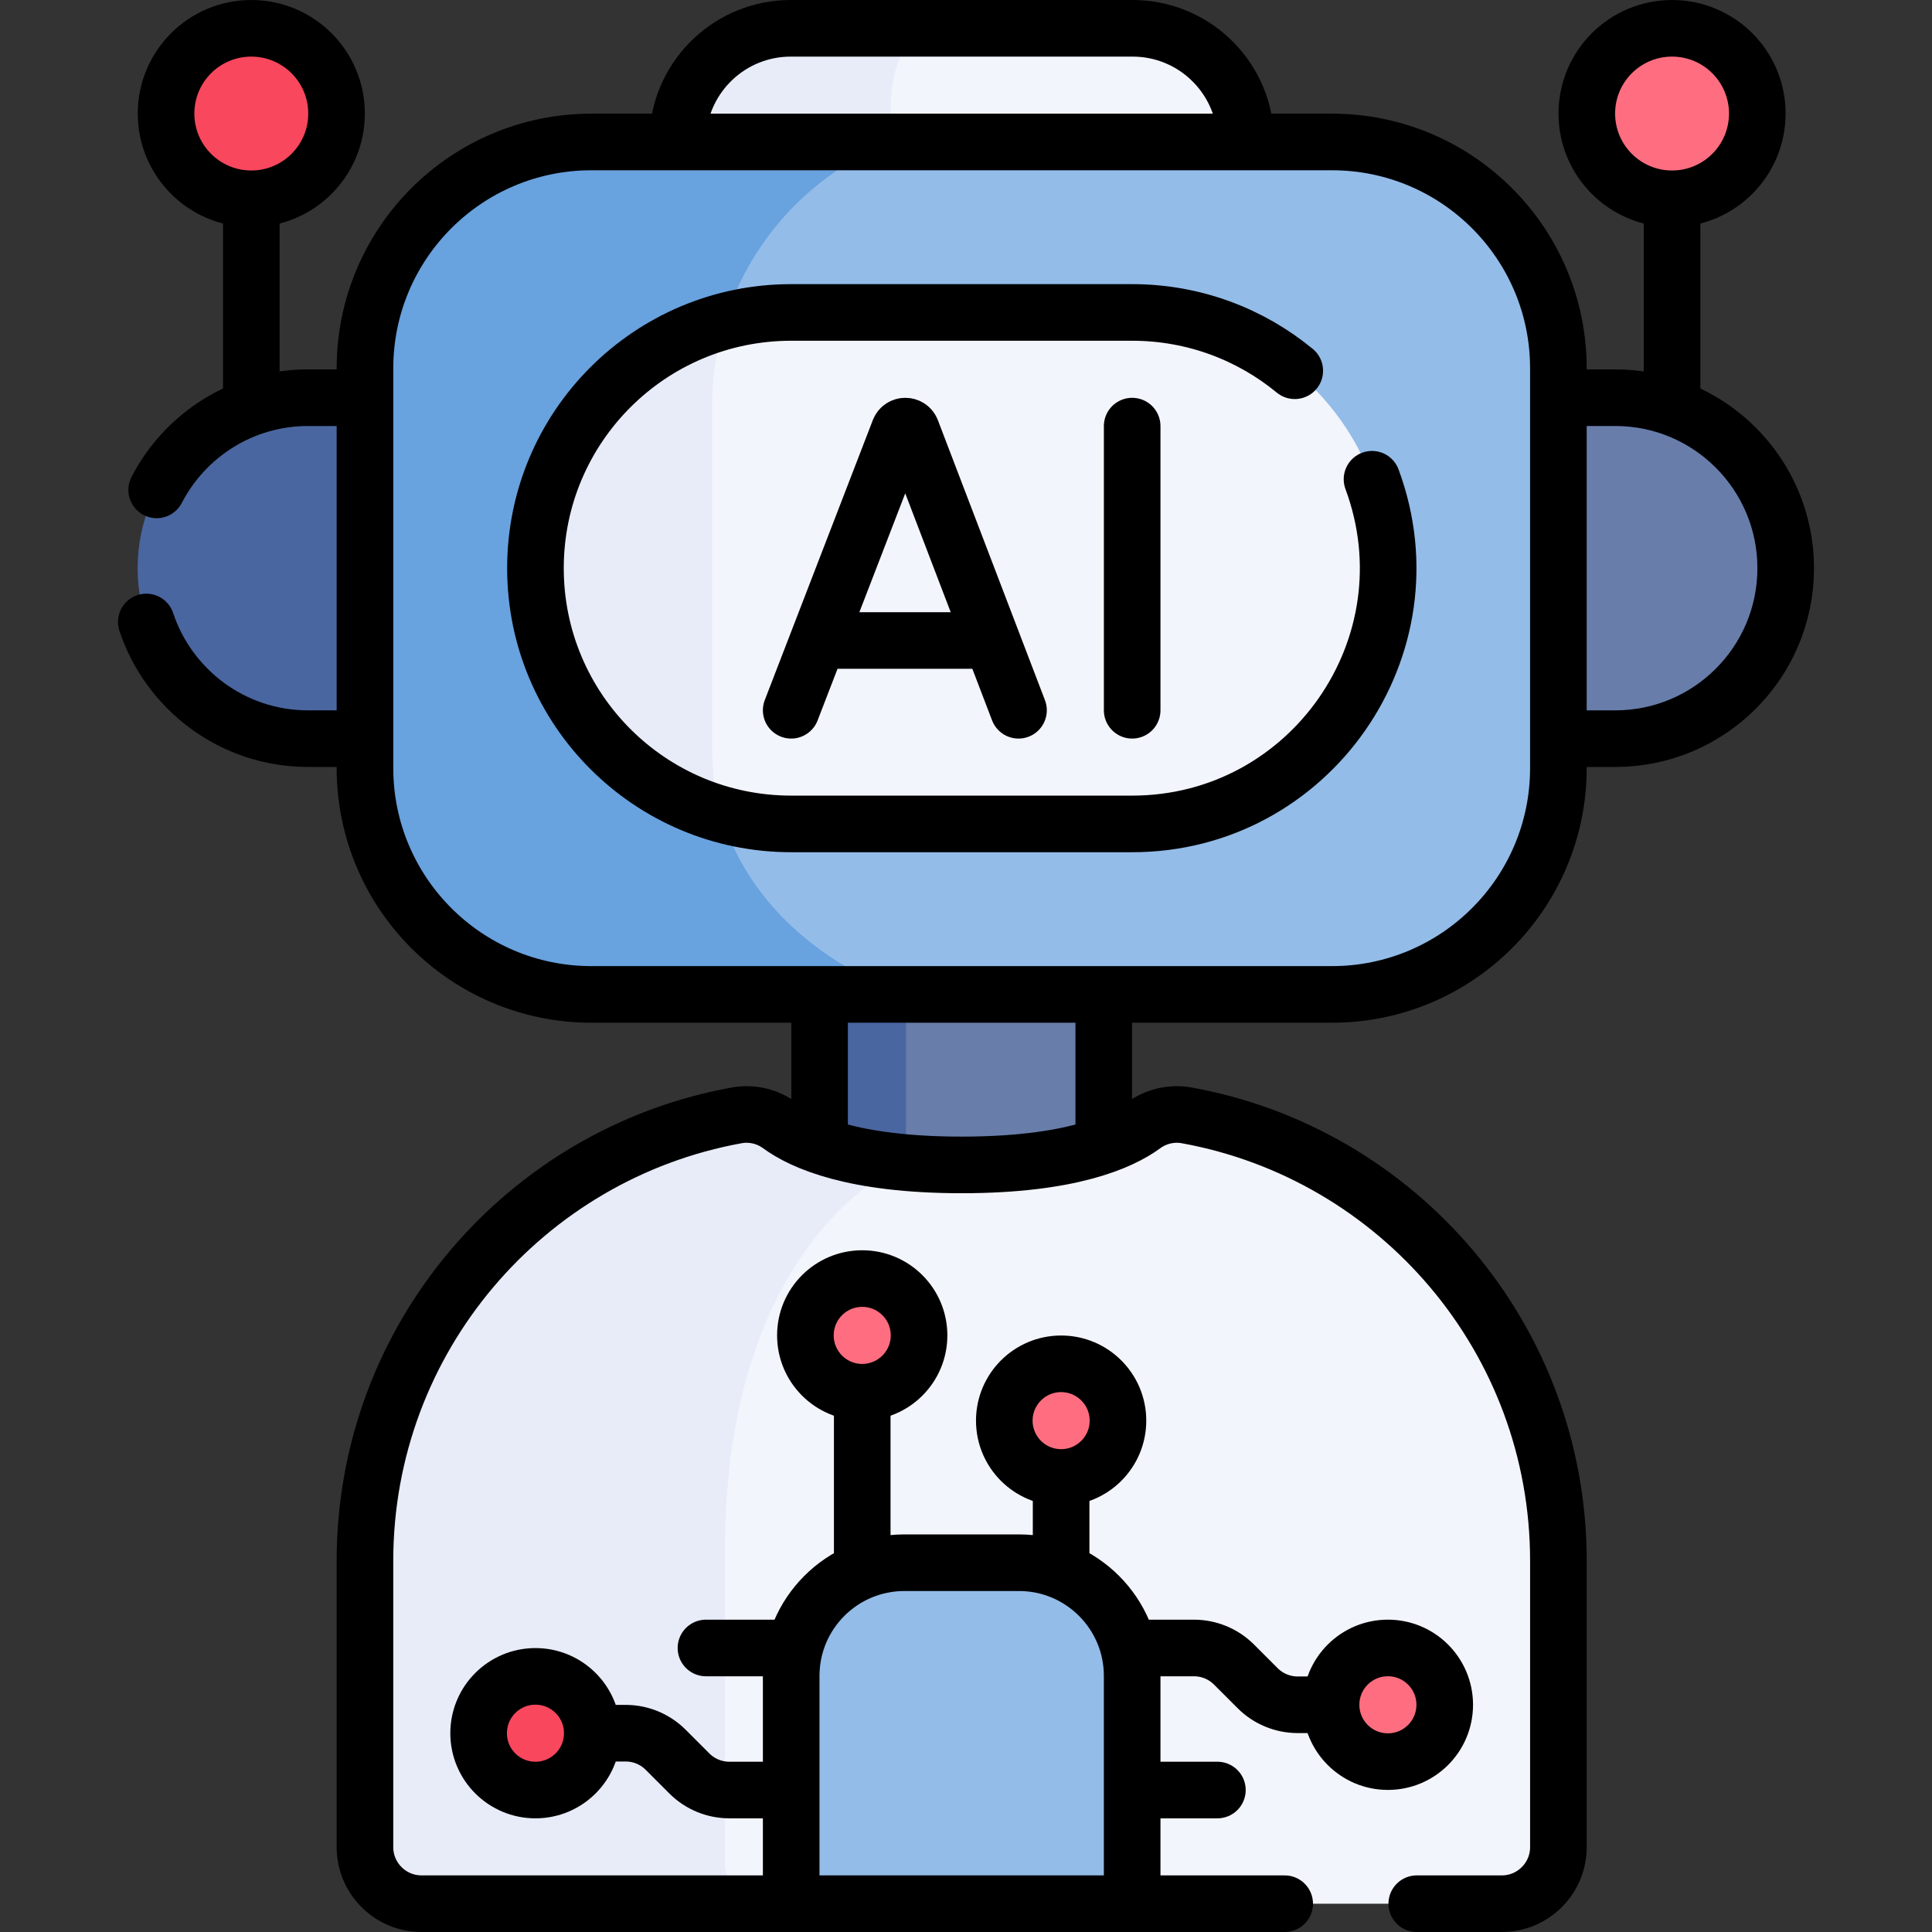 <svg xmlns="http://www.w3.org/2000/svg" xmlns:xlink="http://www.w3.org/1999/xlink" id="Layer_1" x="0px" y="0px" viewBox="0 0 511.941 511.941" style="enable-background:new 0 0 511.941 511.941;" xml:space="preserve"><rect x="0" y="0" width="511.941" height="511.941" fill="#333333" stroke="none"/><g>	<g>		<path style="fill:#4A66A0;" d="M81.649,195.735h30.118v-90.353H81.649c-24.95,0-45.176,20.226-45.176,45.176v0&#10;&#9;&#9;&#9;C36.472,175.509,56.699,195.735,81.649,195.735z"></path>		<circle style="fill:#F9475E;" cx="66.59" cy="30.088" r="22.588"></circle>		<path style="fill:#687DAA;" d="M428.002,195.735h-30.118v-90.353h30.118c24.95,0,45.176,20.226,45.176,45.176v0&#10;&#9;&#9;&#9;C473.178,175.509,452.952,195.735,428.002,195.735z"></path>		<path style="fill:#F3F5FC;" d="M330.115,37.501v30.23h-150.58v-30.23c0-16.57,13.43-30,30-30h90.58&#10;&#9;&#9;&#9;C316.685,7.501,330.115,20.931,330.115,37.501z"></path>		<path style="fill:#E8ECF9;" d="M236.085,27.651v9.97c0,0-3.18,14.17-6.89,30.11h-49.66v-30.23c0-16.57,13.43-30,30-30h35.89&#10;&#9;&#9;&#9;C235.675,12.151,236.085,27.651,236.085,27.651z"></path>		<rect x="217.175" y="218.321" style="fill:#687DAA;" width="75.3" height="135.53"></rect>		<path style="fill:#4A66A0;" d="M240.055,263.501v90.35h-22.88V230.06C228.895,246.551,240.055,263.501,240.055,263.501z"></path>		<path style="fill:#F3F5FC;" d="M412.945,413.62v75.82c0,8.28-6.72,15-15,15h-97.94l-46.48-13.51l-43.88,13.51h-97.94&#10;&#9;&#9;&#9;c-8.28,0-15-6.72-15-15v-75.82c0-58.94,42.49-107.94,98.49-118.07c4.02-0.73,8.15,0.25,11.44,2.66c2.3,1.69,5.67,3.6,10.54,5.32&#10;&#9;&#9;&#9;l5.8,7.31l17.07-2.77c0.01,0,0.01,0,0.01,0c4.41,0.39,9.32,0.61,14.77,0.61c28.62,0,42.13-6.04,48.19-10.47&#10;&#9;&#9;&#9;c3.29-2.41,7.42-3.39,11.44-2.66C370.455,305.681,412.945,354.681,412.945,413.62z"></path>		<path style="fill:#E8ECF9;" d="M192.065,411.271v83.23c0,0,0.31,6.35,8.03,9.94h-88.39c-8.28,0-15-6.72-15-15v-75.82&#10;&#9;&#9;&#9;c0-58.94,42.49-107.94,98.49-118.07c4.02-0.73,8.15,0.25,11.44,2.66c4.9,3.59,14.69,8.22,33.41,9.86&#10;&#9;&#9;&#9;C239.165,308.421,192.065,327.291,192.065,411.271z"></path>		<path style="fill:#93BCE8;" d="M412.945,97.62v105.88c0,33.14-26.87,60-60,60h-112.89l-16.91-4.4l-5.97,4.4h-60.47&#10;&#9;&#9;&#9;c-33.13,0-60-26.86-60-60v-7.79l21.42-45.29l-21.42-45.04v-7.76c0-33.14,26.87-60,60-60h22.83l17.61,8.2l38.94-8.2h116.86&#10;&#9;&#9;&#9;C386.075,37.62,412.945,64.481,412.945,97.62z"></path>		<path style="fill:#68A2DF;" d="M240.055,263.501h-83.35c-33.13,0-60-26.86-60-60V97.62c0-33.14,26.87-60,60-60h79.38&#10;&#9;&#9;&#9;c-27.75,11-47.38,38.08-47.38,69.75v91.37C188.705,229.671,211.345,253.451,240.055,263.501z"></path>		<path style="fill:#F3F5FC;" d="M367.765,150.56c0,18.71-7.58,35.65-19.85,47.91c-12.26,12.26-29.2,19.85-47.91,19.85h-90.36&#10;&#9;&#9;&#9;c-6.43,0-12.65-0.9-18.54-2.57l-13.41-8.74v-99.57l14.37-22.34c5.6-1.51,11.5-2.31,17.58-2.31h90.36&#10;&#9;&#9;&#9;C337.425,82.791,367.765,113.131,367.765,150.56z"></path>		<path style="fill:#E8ECF9;" d="M188.705,198.741c0,5.95,0.84,11.64,2.4,17.01c-28.41-8.06-49.22-34.2-49.22-65.19&#10;&#9;&#9;&#9;c0-18.71,7.58-35.66,19.85-47.92c8.28-8.28,18.68-14.43,30.33-17.54c-2.18,7.03-3.36,14.51-3.36,22.27V198.741z"></path>		<circle style="fill:#FF6E80;" cx="443.061" cy="30.088" r="22.588"></circle>		<circle style="fill:#F9475E;" cx="141.884" cy="459.265" r="15.059"></circle>		<circle style="fill:#FF6E80;" cx="228.472" cy="353.853" r="15.059"></circle>		<circle style="fill:#FF6E80;" cx="281.178" cy="376.441" r="15.059"></circle>		<circle style="fill:#FF6E80;" cx="367.766" cy="451.735" r="15.059"></circle>		<path style="fill:#93BCE8;" d="M300.002,504.441h-90.353v-60.353c0-16.569,13.431-30,30-30h30.353c16.569,0,30,13.431,30,30&#10;&#9;&#9;&#9;V504.441z"></path>	</g>	<g>					<line style="fill:none;stroke:#000000;stroke-width:15;stroke-linecap:round;stroke-linejoin:round;stroke-miterlimit:10;" x1="66.59" y1="107.183" x2="66.59" y2="55.439"></line>		<path style="fill:none;stroke:#000000;stroke-width:15;stroke-linecap:round;stroke-linejoin:round;stroke-miterlimit:10;" d="&#10;&#9;&#9;&#9;M41.515,129.811c7.51-14.51,22.66-24.43,40.13-24.43h13.06"></path>		<path style="fill:none;stroke:#000000;stroke-width:15;stroke-linecap:round;stroke-linejoin:round;stroke-miterlimit:10;" d="&#10;&#9;&#9;&#9;M38.765,164.811c5.934,17.854,22.799,30.92,42.88,30.92h13.06"></path>					<circle style="fill:none;stroke:#000000;stroke-width:15;stroke-linecap:round;stroke-linejoin:round;stroke-miterlimit:10;" cx="66.59" cy="30.088" r="22.588"></circle>					<line style="fill:none;stroke:#000000;stroke-width:15;stroke-linecap:round;stroke-linejoin:round;stroke-miterlimit:10;" x1="443.061" y1="107.183" x2="443.061" y2="55.439"></line>		<path style="fill:none;stroke:#000000;stroke-width:15;stroke-linecap:round;stroke-linejoin:round;stroke-miterlimit:10;" d="&#10;&#9;&#9;&#9;M414.945,195.731h13.06c24.935,0,45.17-20.208,45.17-45.17c0-24.95-20.22-45.18-45.17-45.18h-13.06"></path>		<path style="fill:none;stroke:#000000;stroke-width:15;stroke-linecap:round;stroke-linejoin:round;stroke-miterlimit:10;" d="&#10;&#9;&#9;&#9;M179.595,35.621c0.97-15.69,14-28.12,29.94-28.12h90.58c15.94,0,28.97,12.43,29.94,28.12"></path>					<line style="fill:none;stroke:#000000;stroke-width:15;stroke-linecap:round;stroke-linejoin:round;stroke-miterlimit:10;" x1="217.175" y1="302.273" x2="217.175" y2="264.758"></line>					<line style="fill:none;stroke:#000000;stroke-width:15;stroke-linecap:round;stroke-linejoin:round;stroke-miterlimit:10;" x1="292.475" y1="302.273" x2="292.475" y2="264.758"></line>		<path style="fill:none;stroke:#000000;stroke-width:15;stroke-linecap:round;stroke-linejoin:round;stroke-miterlimit:10;" d="&#10;&#9;&#9;&#9;M375.415,504.441h22.53c8.28,0,15-6.72,15-15v-75.82c0-58.94-42.49-107.94-98.49-118.07c-4.02-0.73-8.15,0.25-11.44,2.66&#10;&#9;&#9;&#9;c-6.06,4.43-19.57,10.47-48.19,10.47s-42.13-6.04-48.19-10.47c-3.29-2.41-7.42-3.39-11.44-2.66&#10;&#9;&#9;&#9;c-56,10.13-98.49,59.13-98.49,118.07v75.82c0,8.28,6.72,15,15,15h228.71"></path>		<path style="fill:none;stroke:#000000;stroke-width:15;stroke-linecap:round;stroke-linejoin:round;stroke-miterlimit:10;" d="&#10;&#9;&#9;&#9;M352.943,263.5H156.708c-33.137,0-60-26.863-60-60V97.618c0-33.137,26.863-60,60-60h196.235c33.137,0,60,26.863,60,60V203.5&#10;&#9;&#9;&#9;C412.943,236.637,386.08,263.5,352.943,263.5z"></path>		<path style="fill:none;stroke:#000000;stroke-width:15;stroke-linecap:round;stroke-linejoin:round;stroke-miterlimit:10;" d="&#10;&#9;&#9;&#9;M363.555,126.991c16.422,44.315-16.486,91.33-63.55,91.33h-90.36c-37.42,0-67.76-30.34-67.76-67.76&#10;&#9;&#9;&#9;c0-37.432,30.339-67.77,67.76-67.77h90.36c16.36,0,31.37,5.8,43.08,15.45"></path>					<circle style="fill:none;stroke:#000000;stroke-width:15;stroke-linecap:round;stroke-linejoin:round;stroke-miterlimit:10;" cx="443.061" cy="30.088" r="22.588"></circle>		<path style="fill:none;stroke:#000000;stroke-width:15;stroke-linecap:round;stroke-linejoin:round;stroke-miterlimit:10;" d="&#10;&#9;&#9;&#9;M157.355,459.261h8.43c3.98,0,7.8,1.58,10.61,4.4l6.27,6.27c2.81,2.81,6.63,4.39,10.61,4.39h15.37"></path>					<circle style="fill:none;stroke:#000000;stroke-width:15;stroke-linecap:round;stroke-linejoin:round;stroke-miterlimit:10;" cx="141.884" cy="459.265" r="15.059"></circle>					<line style="fill:none;stroke:#000000;stroke-width:15;stroke-linecap:round;stroke-linejoin:round;stroke-miterlimit:10;" x1="228.475" y1="415.251" x2="228.475" y2="373.141"></line>					<circle style="fill:none;stroke:#000000;stroke-width:15;stroke-linecap:round;stroke-linejoin:round;stroke-miterlimit:10;" cx="228.472" cy="353.853" r="15.059"></circle>					<line style="fill:none;stroke:#000000;stroke-width:15;stroke-linecap:round;stroke-linejoin:round;stroke-miterlimit:10;" x1="281.175" y1="415.251" x2="281.175" y2="392.601"></line>					<circle style="fill:none;stroke:#000000;stroke-width:15;stroke-linecap:round;stroke-linejoin:round;stroke-miterlimit:10;" cx="281.178" cy="376.441" r="15.059"></circle>					<line style="fill:none;stroke:#000000;stroke-width:15;stroke-linecap:round;stroke-linejoin:round;stroke-miterlimit:10;" x1="209.575" y1="436.681" x2="187.065" y2="436.681"></line>		<path style="fill:none;stroke:#000000;stroke-width:15;stroke-linecap:round;stroke-linejoin:round;stroke-miterlimit:10;" d="&#10;&#9;&#9;&#9;M300.075,436.681h16.3c3.98,0,7.8,1.58,10.61,4.39l6.27,6.27c2.81,2.81,6.63,4.39,10.61,4.39h6.43"></path>					<circle style="fill:none;stroke:#000000;stroke-width:15;stroke-linecap:round;stroke-linejoin:round;stroke-miterlimit:10;" cx="367.766" cy="451.735" r="15.059"></circle>					<line style="fill:none;stroke:#000000;stroke-width:15;stroke-linecap:round;stroke-linejoin:round;stroke-miterlimit:10;" x1="322.585" y1="474.321" x2="301.005" y2="474.321"></line>		<path style="fill:none;stroke:#000000;stroke-width:15;stroke-linecap:round;stroke-linejoin:round;stroke-miterlimit:10;" d="&#10;&#9;&#9;&#9;M209.649,501.441v-57.353c0-16.569,13.431-30,30-30h30.353c16.569,0,30,13.431,30,30v57.353"></path>		<g>			<g>				<path style="fill:none;stroke:#000000;stroke-width:15;stroke-linecap:round;stroke-linejoin:round;stroke-miterlimit:10;" d="&#10;&#9;&#9;&#9;&#9;&#9;M209.649,188.206l28.648-74.234c0.585-1.412,2.611-1.414,3.2-0.003l28.388,74.237"></path>									<line style="fill:none;stroke:#000000;stroke-width:15;stroke-linecap:round;stroke-linejoin:round;stroke-miterlimit:10;" x1="218.583" y1="169.718" x2="261.094" y2="169.718"></line>			</g>			<g>									<line style="fill:none;stroke:#000000;stroke-width:15;stroke-linecap:round;stroke-linejoin:round;stroke-miterlimit:10;" x1="300.002" y1="112.912" x2="300.002" y2="188.206"></line>			</g>		</g>	</g></g><g></g><g></g><g></g><g></g><g></g><g></g><g></g><g></g><g></g><g></g><g></g><g></g><g></g><g></g><g></g></svg>